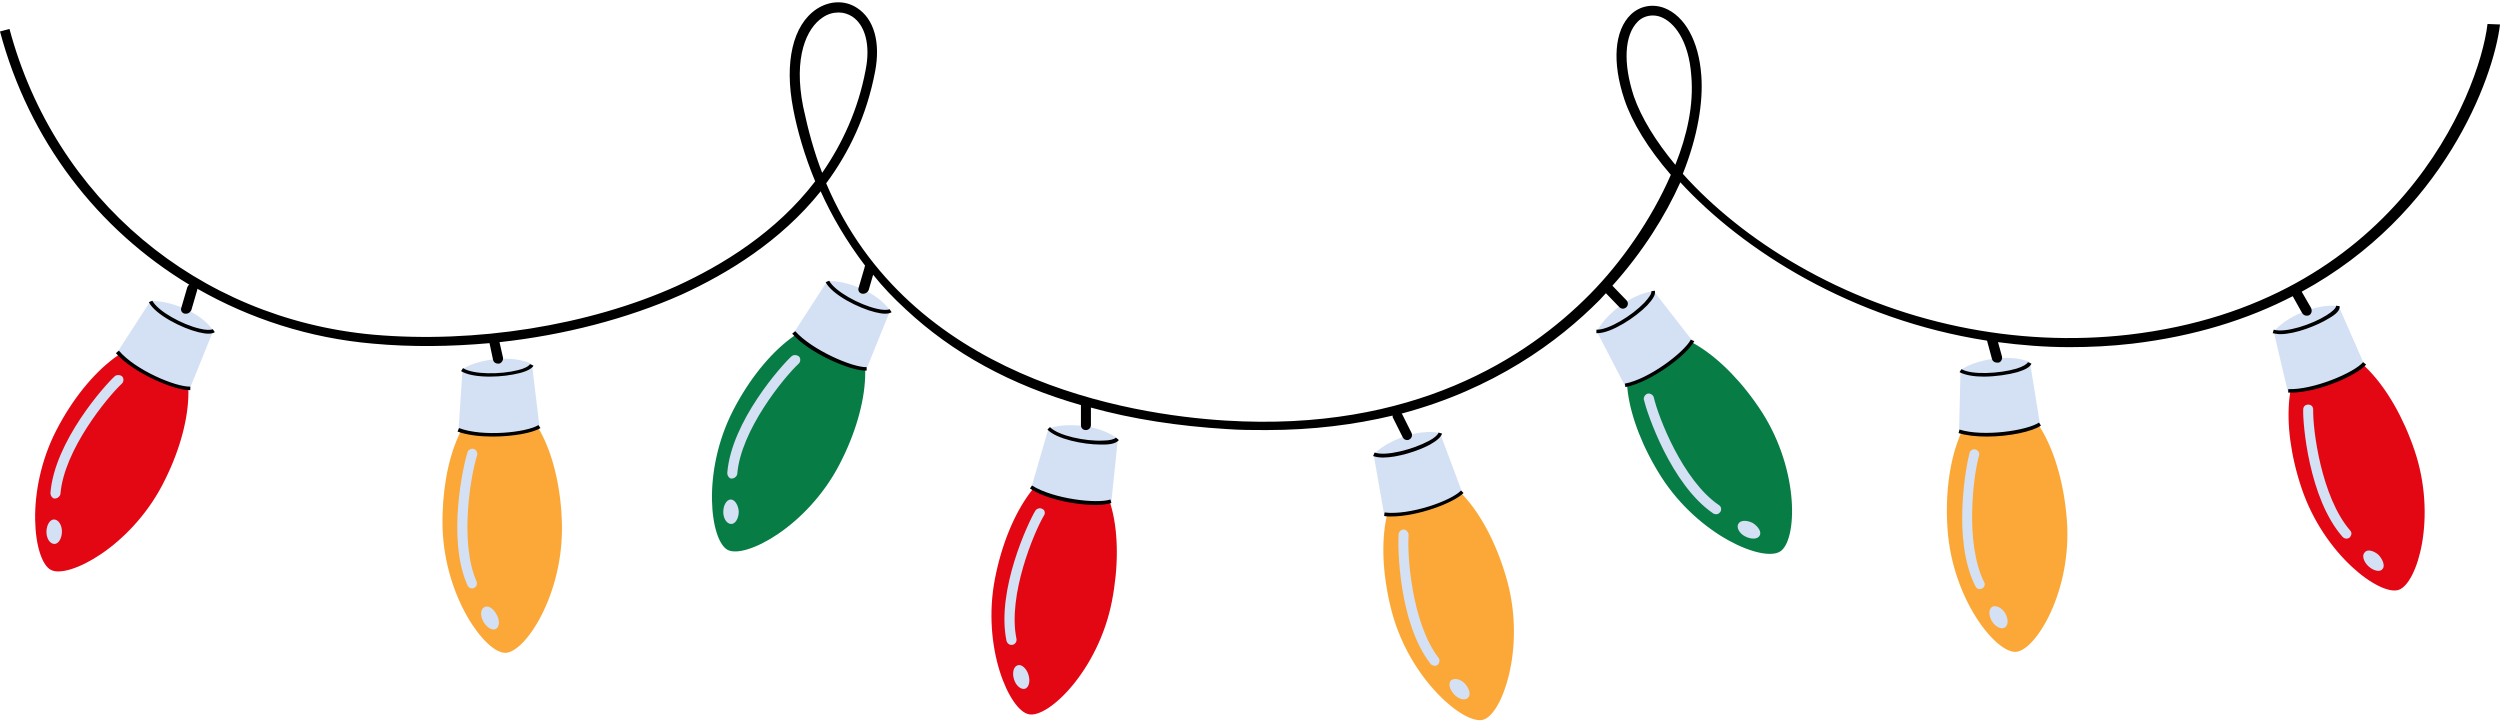 <?xml version="1.0" encoding="UTF-8" standalone="no"?><svg xmlns="http://www.w3.org/2000/svg" xmlns:xlink="http://www.w3.org/1999/xlink" fill="#000000" height="145.1" preserveAspectRatio="xMidYMid meet" version="1" viewBox="0.0 -0.5 500.5 145.1" width="500.5" zoomAndPan="magnify"><g id="change1_1"><path d="M168,92.6c-6.5,12.4-18.8,18.8-22.3,17c-3.5-1.8-5.3-15.6,1.1-28s16.5-20,22.3-17 C175,67.6,174.5,80.2,168,92.6z M329,67.2c-5.6,3.6-3.9,16,3.6,27.8c7.6,11.8,20.4,17.1,23.8,14.9c3.4-2.2,3.9-16-3.6-27.8 C345.2,70.3,334.6,63.6,329,67.2z" fill="#087c45"/></g><g id="change2_1"><path d="M112.5,104.5c0.3,14-7.3,25.6-11.3,25.7c-4,0.1-12.2-11.1-12.6-25.1c-0.3-14,4.7-25.5,11.3-25.7 C106.5,79.2,112.2,90.5,112.5,104.5z M283.6,94.6c-6.4,1.7-8.5,14.1-4.9,27.6c3.7,13.5,14.4,22.4,18.2,21.4s8.5-14.1,4.9-27.6 C298.1,102.4,290,92.8,283.6,94.6z M400.1,79.3c-6.6,0.4-11.2,12.2-10.2,26.2c1,14,9.7,24.8,13.7,24.5c4-0.3,11.2-12.2,10.2-26.2 C412.8,89.8,406.7,78.8,400.1,79.3z" fill="#fca838"/></g><g id="change3_1"><path d="M32.5,96.6c-6.5,12.4-18.8,18.8-22.3,17c-3.5-1.8-5.3-15.6,1.1-28s16.5-20,22.3-17 C39.5,71.6,39,84.2,32.5,96.6z M215.8,92.7c-6.5-1.3-13.9,8.8-16.6,22.6c-2.7,13.8,2.9,26.5,6.8,27.2c3.9,0.8,13.9-8.8,16.6-22.6 S222.3,94,215.8,92.7z M464,69.4c-6.3,2.1-7.7,14.6-3.2,27.9c4.5,13.3,15.6,21.5,19.4,20.3c3.8-1.3,7.7-14.6,3.2-27.9 S470.3,67.3,464,69.4z" fill="#e30613"/></g><g id="change4_1"><path d="M106.5,72.4l1.5,12.5c-4,2-12.6,2.4-16.2,0.7l0.8-12.2C95.6,71.4,102.6,70.4,106.5,72.4z M96.9,121.1 c-0.7,0.4-0.8,1.7-0.1,2.9c0.7,1.2,1.8,1.8,2.5,1.4s0.8-1.7,0.1-2.9C98.7,121.2,97.6,120.6,96.9,121.1z M95.5,90.7 c0.2-0.5-0.1-1.1-0.6-1.3c-0.5-0.2-1.1,0.1-1.3,0.6c-0.8,2.5-4.2,17.3,0,26.7c0.2,0.4,0.5,0.6,0.9,0.6c0.1,0,0.3,0,0.4-0.1 c0.5-0.2,0.7-0.8,0.5-1.3C91.9,107.9,94.3,94.4,95.5,90.7z M30.1,59.8L23.5,70c2.4,3.3,10.1,7.1,14.5,7.3l4.7-11.6 C40.3,62,33.7,59.5,30.1,59.8z M10.8,103.5c-0.8,0-1.5,1.1-1.5,2.5c0,1.3,0.7,2.4,1.6,2.4c0.8,0,1.5-1.1,1.5-2.5 C12.4,104.6,11.7,103.5,10.8,103.5z M23,74.8c-2,1.8-12.1,13.1-12.9,23.4c0,0.4,0.2,0.8,0.5,1c0.1,0.1,0.3,0.1,0.4,0.1 c0.5,0,1-0.4,1.1-0.9c0.7-8.8,9.4-19.4,12.3-22.1c0.4-0.4,0.4-1,0.1-1.4C24.1,74.5,23.4,74.5,23,74.8z M165.6,55.8L159,66 c2.4,3.3,10.1,7.1,14.5,7.3l4.7-11.6C175.8,58,169.2,55.5,165.6,55.8z M146.3,99.5c-0.8,0-1.5,1.1-1.5,2.5c0,1.3,0.7,2.4,1.6,2.4 c0.8,0,1.5-1.1,1.5-2.5C147.8,100.6,147.1,99.5,146.3,99.5z M158.5,70.8c-2,1.8-12.1,13.1-12.9,23.4c0,0.4,0.2,0.8,0.5,1 c0.1,0.1,0.3,0.1,0.4,0.1c0.5,0,1-0.4,1.1-0.9c0.7-8.8,9.4-19.4,12.3-22.1c0.4-0.4,0.4-1,0.1-1.4C159.5,70.5,158.9,70.5,158.5,70.8z M209.9,85.3L206.5,97c3.2,2.5,11.7,3.9,16,2.9l1.3-12.5C220.3,84.5,213.3,84,209.9,85.3z M203.7,132.7c-0.8,0.3-1.1,1.5-0.7,2.8 s1.4,2.1,2.2,1.9c0.8-0.3,1.1-1.5,0.7-2.8C205.5,133.3,204.5,132.4,203.7,132.7z M208.7,101.4c-0.5-0.3-1.1-0.1-1.4,0.3 c-1.4,2.3-7.9,16-5.8,26.1c0.1,0.4,0.4,0.7,0.8,0.8c0.1,0,0.3,0,0.4,0c0.5-0.1,0.9-0.6,0.8-1.2c-1.8-8.7,3.5-21.3,5.5-24.7 C209.3,102.3,209.2,101.6,208.7,101.4z M288.3,86.2c-4.3-1-10.9,1.6-13.3,4.3l2.1,12c4,0.8,12.2-1.7,15.6-4.5L288.3,86.2z M290.5,135.7c-0.6,0.6-0.3,1.8,0.6,2.8c0.9,1,2.2,1.3,2.8,0.7c0.6-0.6,0.3-1.8-0.6-2.8S291.2,135.2,290.5,135.7z M282,106.6 c0-0.5-0.4-1-0.9-1.1c-0.6,0-1,0.4-1.1,0.9c-0.2,2.6,0,17.8,6.4,26c0.2,0.3,0.7,0.4,1,0.4c0.1,0,0.3-0.1,0.4-0.2 c0.4-0.3,0.5-1,0.2-1.4C282.6,124.2,281.7,110.5,282,106.6z M338.8,67.7l-7.7-9.9c-4.4,0.4-9.9,4.8-11.4,8.1l5.6,10.8 C329.3,76.3,336.4,71.4,338.8,67.7z M350.9,104.2c-1.2-0.6-2.5-0.6-2.9,0.2c-0.4,0.7,0.2,1.9,1.4,2.5c1.2,0.6,2.5,0.6,2.9-0.2 C352.7,106,352,104.9,350.9,104.2z M331.1,79.1c-0.1-0.5-0.7-0.9-1.2-0.8c-0.5,0.1-0.9,0.7-0.8,1.2c0.6,2.6,5.4,17,13.9,22.8 c0.3,0.2,0.8,0.2,1.1,0c0.1-0.1,0.2-0.2,0.3-0.3c0.3-0.5,0.2-1.1-0.3-1.4C336.9,95.7,332,83,331.1,79.1z M392.5,73.6l-0.3,12.2 c3.7,1.5,12.3,0.7,16.2-1.4l-2-12.4C402.3,70.2,395.4,71.5,392.5,73.6z M398.8,121c-0.7,0.5-0.7,1.7,0,2.9c0.7,1.1,1.9,1.7,2.6,1.2 c0.7-0.5,0.7-1.7,0-2.9C400.7,121.1,399.5,120.6,398.8,121z M396.2,90.7c0.2-0.5-0.2-1.1-0.7-1.2c-0.5-0.2-1.1,0.2-1.2,0.7 c-0.7,2.6-3.5,17.5,1.2,26.7c0.2,0.4,0.6,0.6,0.9,0.5c0.1,0,0.3,0,0.4-0.1c0.5-0.2,0.7-0.8,0.4-1.3 C393.3,108.1,395.1,94.5,396.2,90.7z M468.2,60.8c-4.4-0.7-10.8,2.3-13,5.1l2.8,11.9c4,0.5,12.1-2.4,15.3-5.4L468.2,60.8z M476.2,110.6c-1-0.9-2.3-1.2-2.8-0.5c-0.6,0.6-0.2,1.9,0.8,2.8c1,0.9,2.3,1.2,2.8,0.5C477.5,112.8,477.1,111.6,476.2,110.6z M463.1,81.5c0-0.6-0.4-1-1-1c-0.6,0-1,0.4-1,1c-0.1,2.7,1.1,17.8,7.9,25.5c0.3,0.3,0.7,0.4,1,0.3c0.1,0,0.3-0.1,0.4-0.2 c0.4-0.4,0.5-1,0.1-1.4C464.7,99,463,85.4,463.1,81.5z" fill="#d4e1f4"/></g><g id="change5_1"><path d="M498,4.3c-1.7,14.2-18.5,56-71.8,62.2c-22.6,2.6-46.2-2.3-66.3-13.9c-9.1-5.2-17.1-11.7-23-18.3c3-7.5,4.1-14.4,3.7-19.7 c-0.5-6.9-3.3-11.9-7.4-13.5c-2.4-0.9-4.9-0.4-6.7,1.3c-3.3,3.2-3.8,9.5-1.3,17c1.5,4.5,4.7,9.8,9.3,15.1c-3.9,9-10,17.6-16.1,23.8 c-12.7,12.9-35.6,27.7-73,25.4c-19.6-1.2-63.4-8.4-80-47.5c4.6-6.2,8.1-13.5,9.8-22.4c1.1-5.8-0.2-10.5-3.6-12.7 c-2.4-1.6-5.5-1.5-8.1,0.2c-4.8,3.2-6.5,10.7-4.7,20c0.8,4.2,2.2,9.2,4.4,14.5c-7.8,10.2-18.6,16.8-27.8,21 c-17.6,7.9-40.3,11.5-60.7,9.7C39.6,63.3,11,39.3,1.9,5.3L0,5.8c5.8,21.8,19.5,39.6,37.9,50.7c-0.2,0.1-0.3,0.3-0.4,0.5l-1.2,4.1 c-0.2,0.5,0.1,1.1,0.7,1.2c0.1,0,0.2,0,0.3,0c0.4,0,0.8-0.3,1-0.7l1.2-4.1c0-0.1,0-0.1,0-0.2c10.5,6,22.4,9.9,35.2,11 c7.6,0.7,15.5,0.6,23.3-0.1l0.7,3.3c0.1,0.5,0.5,0.8,1,0.8c0.1,0,0.1,0,0.2,0c0.5-0.1,0.9-0.7,0.8-1.2l-0.7-3.1 c12.9-1.4,25.6-4.7,36.4-9.5c9.2-4.2,19.9-10.7,27.9-20.7c2.2,4.9,5.1,9.9,8.9,14.9c-0.1,0.1-0.1,0.2-0.1,0.3l-1.2,4.1 c-0.2,0.5,0.1,1.1,0.7,1.2c0.1,0,0.2,0,0.3,0c0.4,0,0.8-0.3,1-0.7l0.9-3.1c1.9,2.4,4.1,4.7,6.5,6.9c9.4,8.8,21.1,15.2,35.1,19.2l0,4 c0,0.6,0.4,1,1,1c0,0,0,0,0,0c0.5,0,1-0.4,1-1l0-3.5c8.3,2.3,17.4,3.7,27.2,4.3c2.7,0.2,5.3,0.2,7.9,0.2c9.4,0,17.8-1.1,25.3-2.9 c0,0.2,0,0.4,0.1,0.5l1.9,3.8c0.2,0.4,0.5,0.6,0.9,0.6c0.1,0,0.3,0,0.4-0.1c0.5-0.2,0.7-0.8,0.5-1.3l-1.9-3.8c0,0-0.1-0.1-0.1-0.1 c18.4-4.9,31.3-14.3,39.7-22.8c0.4-0.4,0.8-0.9,1.2-1.3l2.7,2.8c0.2,0.2,0.5,0.3,0.7,0.3c0.2,0,0.5-0.1,0.7-0.3c0.4-0.4,0.4-1,0-1.4 l-2.8-2.9c6.1-6.8,10.6-14,13.6-20.7c12.5,13.6,34.3,27.5,61.4,31.7l1,3.7c0.1,0.4,0.5,0.7,1,0.7c0.1,0,0.2,0,0.3,0 c0.5-0.1,0.8-0.7,0.7-1.2l-0.8-2.9c4.6,0.6,9.4,1,14.3,1c4.1,0,8.3-0.2,12.6-0.7c12.6-1.5,23.2-4.9,32.1-9.5l1.9,3.4 c0.2,0.3,0.5,0.5,0.9,0.5c0.2,0,0.3,0,0.5-0.1c0.5-0.3,0.6-0.9,0.4-1.4l-1.9-3.3c28.3-15.4,38.4-42.6,39.7-53.5L498,4.3z M160.8,20.9c-2-10,0.7-15.8,3.9-17.9c1-0.7,2.1-1,3.2-1c1,0,1.9,0.3,2.7,0.8c2.6,1.7,3.7,5.7,2.7,10.7c-1.5,8-4.7,14.8-8.7,20.6 C163,30,161.8,25.6,160.8,20.9z M335.4,32.5c-3.9-4.7-6.8-9.4-8.3-13.7c-2.2-6.7-1.9-12.3,0.8-15c0.8-0.8,1.9-1.2,3-1.2 c0.5,0,1.1,0.1,1.6,0.3c2.6,1,5.6,4.6,6.1,11.8C339.1,20.4,337.8,26.5,335.4,32.5z M104,74.2c-1.6,0.4-3.7,0.7-5.9,0.7 c-2.3,0-4.5-0.3-5.8-1.1l0.4-0.6c2,1.3,7.5,1.3,11,0.4c1.3-0.3,2.2-0.8,2.4-1.2l0.7,0.3C106.6,73.2,105.6,73.8,104,74.2z M107.8,84.6l0.4,0.6c-1.6,1-5.6,1.7-9.6,1.7c-2.5,0-5.1-0.3-7-1l0.3-0.7C96.6,87,105.4,86.1,107.8,84.6z M42.6,65.4L43,66 c-0.3,0.2-0.7,0.3-1.3,0.3c-0.5,0-1.2-0.1-2-0.3c-3.3-0.8-8.6-3.5-9.9-6l0.7-0.3c1.1,2.1,6,4.8,9.5,5.6 C41.2,65.6,42.2,65.6,42.6,65.4z M38.1,76.9l0,0.7c-0.1,0-0.1,0-0.2,0c-3.2,0-11.3-3.5-14.7-7.4l0.6-0.5 C27.1,73.6,35.2,77,38.1,76.9z M178.1,61.4l0.4,0.6c-0.3,0.2-0.7,0.3-1.3,0.3c-0.5,0-1.2-0.1-2-0.3c-3.3-0.8-8.6-3.5-9.9-6l0.7-0.3 c1.1,2.1,6,4.8,9.5,5.6C176.7,61.6,177.7,61.6,178.1,61.4z M173.5,73l0,0.7c-0.1,0-0.1,0-0.2,0c-3.2,0-11.3-3.5-14.7-7.4l0.6-0.5 C162.6,69.6,170.7,73.1,173.5,73z M223.4,87.1l0.6,0.5c-0.5,0.6-1.5,0.9-3.1,0.9c-0.2,0-0.4,0-0.6,0c-3.4,0-8.8-1.1-10.6-3l0.5-0.5 c1.6,1.7,7.1,2.9,10.7,2.7C222.2,87.7,223.2,87.4,223.4,87.1z M222.3,99.5l0.2,0.7c-0.7,0.2-1.8,0.4-3.1,0.4c-4,0-9.9-1.1-13.2-3.3 l0.4-0.6C210.9,99.4,219.6,100.4,222.3,99.5z M286.3,88.5c-2.4,1.3-6.5,2.6-9.4,2.6c-0.8,0-1.4-0.1-2-0.3l0.3-0.7 c2.2,0.8,7.6-0.6,10.8-2.3c1.2-0.6,1.9-1.3,2-1.7l0.7,0.2C288.5,87,287.7,87.7,286.3,88.5z M292.5,97.7l0.5,0.5 c-2,2-9.2,4.7-14.5,4.7c-0.5,0-1,0-1.4-0.1l0.1-0.7C282.2,102.7,290.5,99.8,292.5,97.7z M329.8,60.6c-2.3,2.4-7.2,5.6-10,5.6 c-0.1,0-0.1,0-0.2,0l0-0.7c2.4,0.1,7.1-2.8,9.6-5.4c0.9-1,1.5-1.8,1.4-2.3l0.7-0.1C331.5,58.5,330.9,59.4,329.8,60.6z M338.5,67.5 l0.7,0.3c-1.4,2.7-8.6,8.2-13.8,9.2l-0.1-0.7C330.1,75.4,337.1,70.1,338.5,67.5z M397.1,74.9c-1.9,0-3.7-0.3-4.8-0.9l0.4-0.6 c2,1.2,7.6,0.9,11-0.1c1.3-0.4,2.1-0.9,2.3-1.3l0.7,0.3c-0.3,0.7-1.2,1.2-2.8,1.7C402.1,74.5,399.5,74.9,397.1,74.9z M408.2,84.1 l0.4,0.6c-1.7,1.2-6.4,2.2-10.8,2.2c-2.1,0-4.1-0.2-5.7-0.7l0.2-0.7C397.1,87,405.8,85.7,408.2,84.1z M466.3,63.2 c-2.4,1.5-6.8,3.2-9.8,3.2c-0.5,0-1-0.1-1.5-0.2l0.2-0.7c2.3,0.7,7.6-1,10.6-2.9c1.1-0.7,1.9-1.4,1.9-1.9l0.7,0.1 C468.5,61.6,467.7,62.4,466.3,63.2z M473.1,72l0.6,0.5c-1.9,2.2-9.7,5.6-15,5.6c-0.2,0-0.4,0-0.6,0l0-0.7 C463,77.6,471.2,74.2,473.1,72z" fill="inherit"/></g></svg>